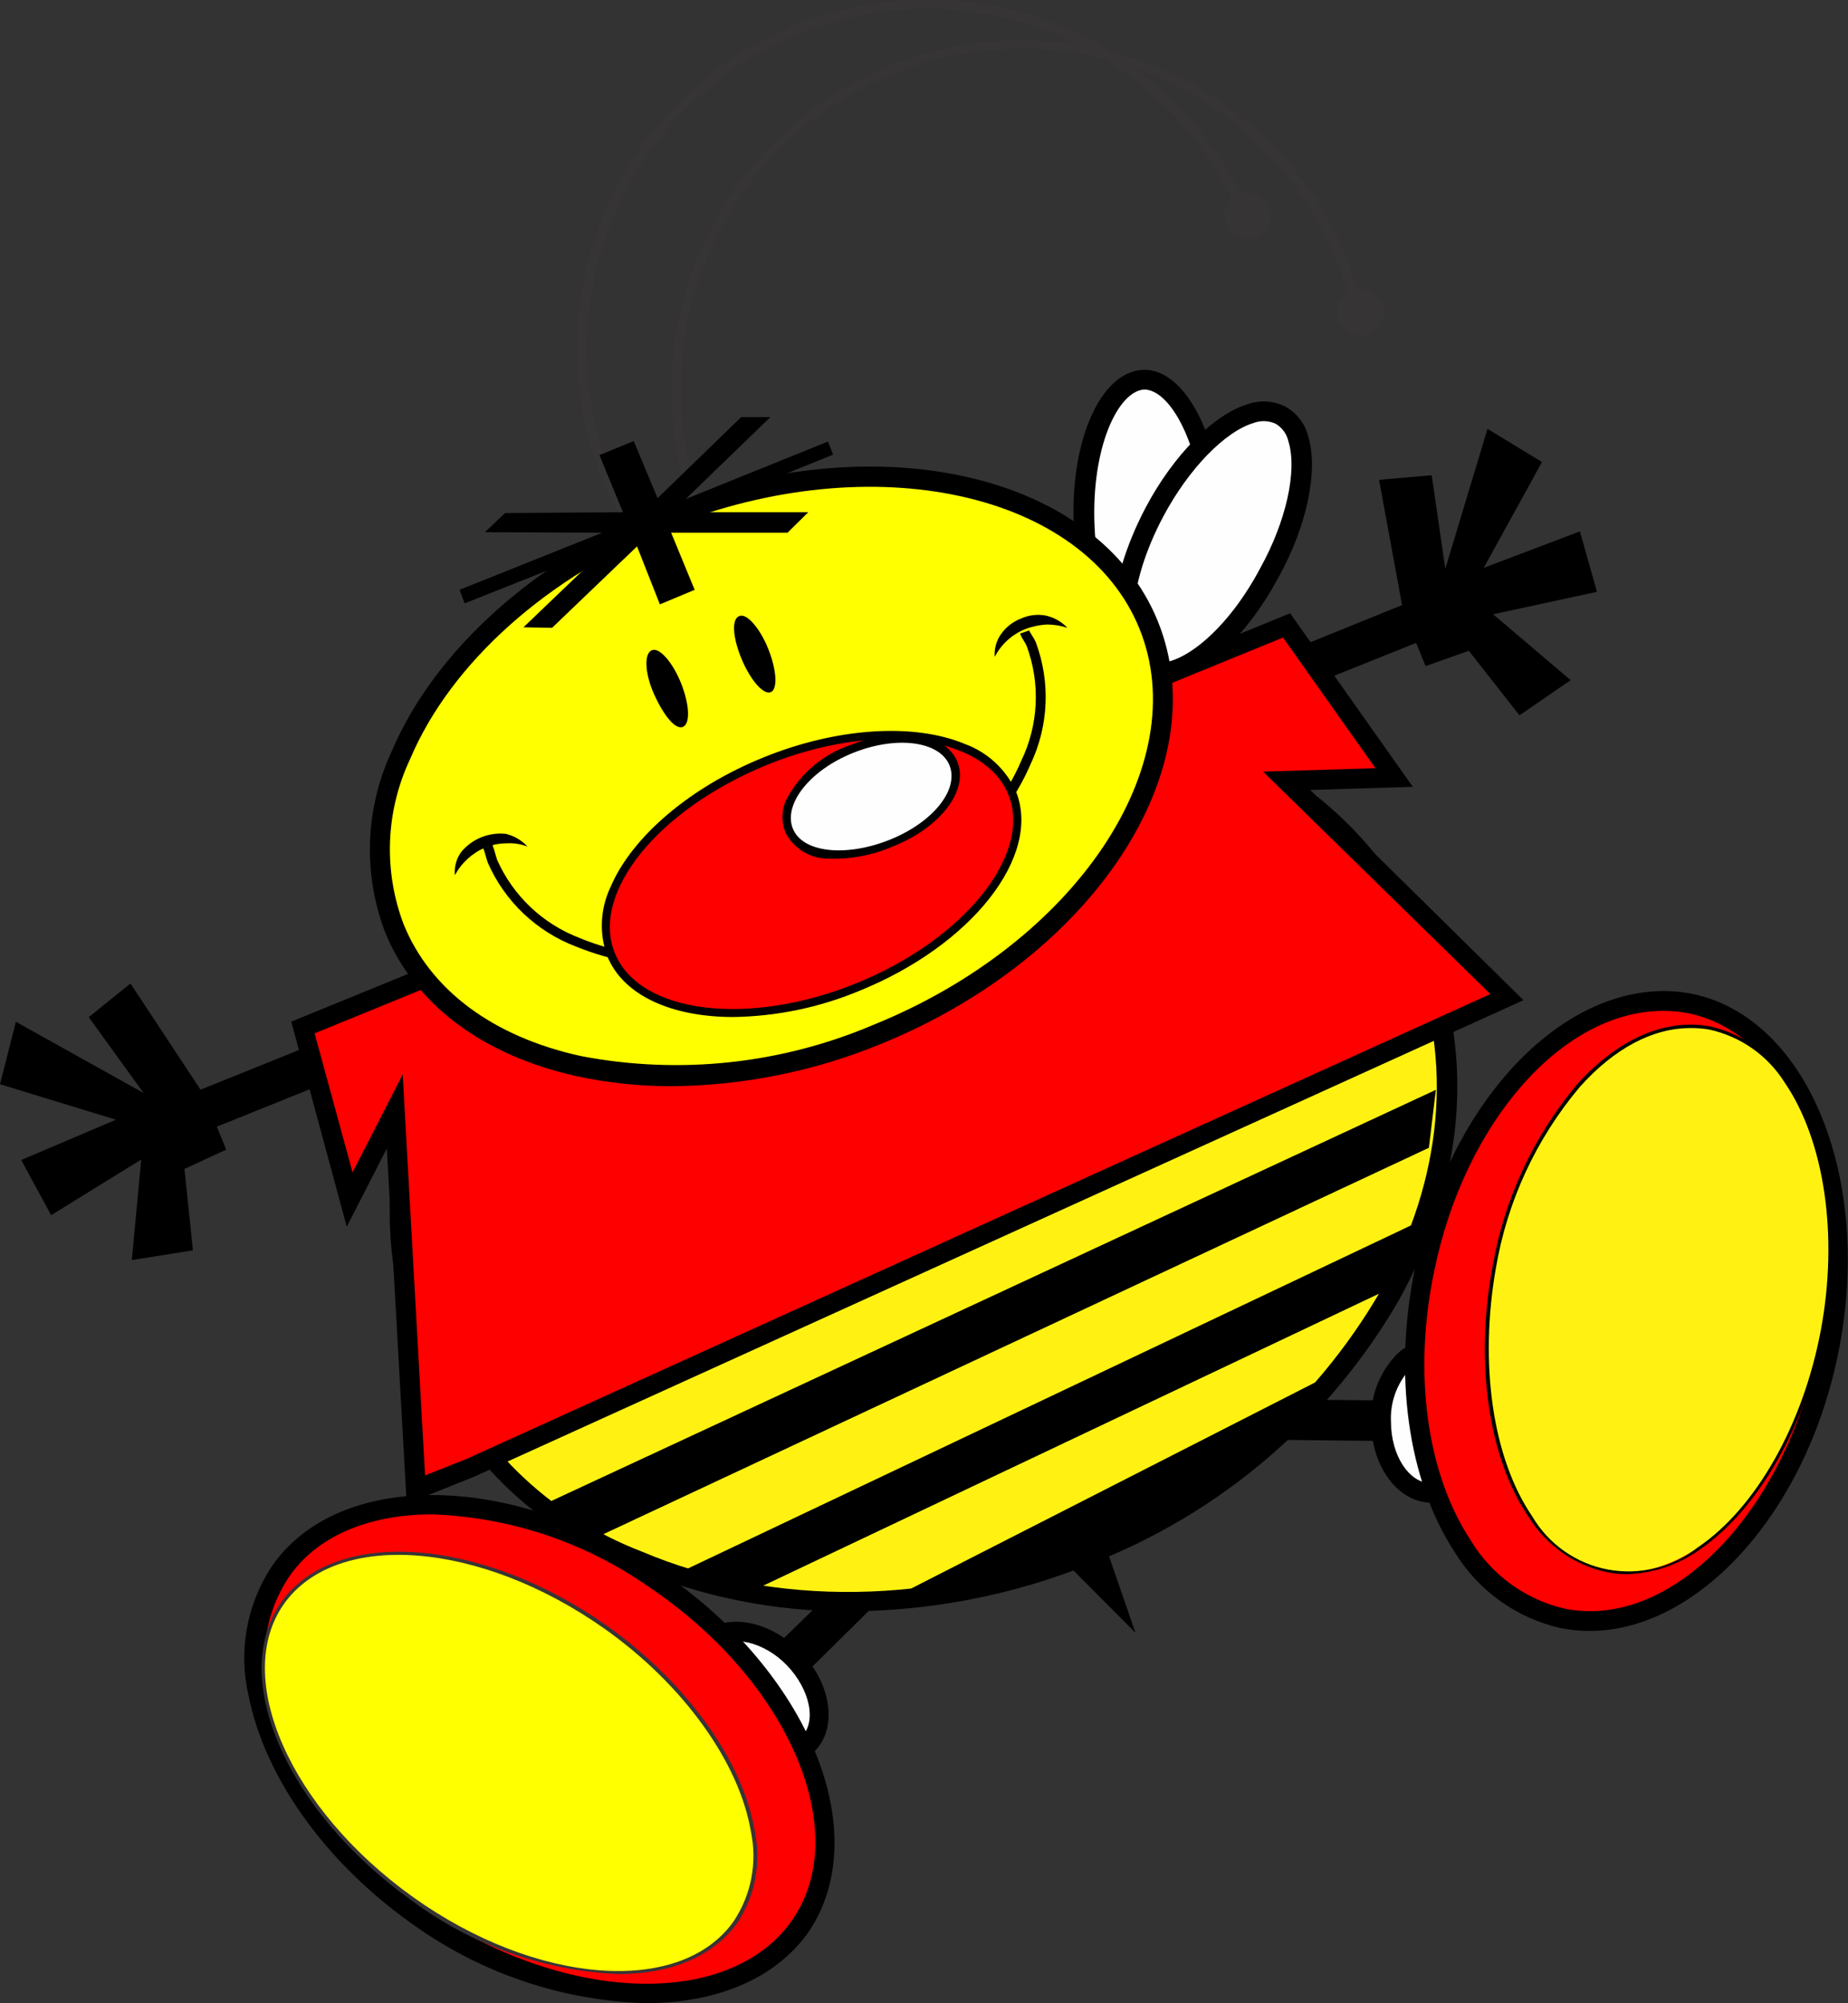 <svg width="239" height="259" viewBox="0 0 239 259" fill="none" xmlns="http://www.w3.org/2000/svg">
<rect x="0" y="0" width="239" height="259" fill="#333333" stroke="none"/>
<g clip-path="url(#clip0)">
<path fill-rule="evenodd" clip-rule="evenodd" d="M192.87 181.2L160.083 180.901V186.11L192.87 186.473V181.2Z" fill="black"/>
<path fill-rule="evenodd" clip-rule="evenodd" d="M184.968 174.667C181.52 174.667 178.543 178.787 178.543 183.804C178.543 188.822 181.456 193.07 184.968 193.07C188.48 193.07 191.393 188.8 191.393 183.804C191.393 178.808 188.609 174.667 184.968 174.667Z" fill="#FEFEFE"/>
<path d="M185.118 194.287C180.835 194.287 177.323 189.654 177.323 183.74C177.211 180.666 178.31 177.67 180.385 175.392C180.964 174.746 181.669 174.223 182.457 173.856C183.245 173.489 184.099 173.285 184.968 173.257C189.251 173.257 192.87 177.933 192.87 183.676C192.87 189.419 189.465 194.287 185.118 194.287ZM184.968 175.883C183.911 175.939 182.919 176.407 182.205 177.186C180.607 179.012 179.778 181.383 179.892 183.804C179.892 188.202 182.248 191.789 185.118 191.789C187.988 191.789 190.322 188.16 190.322 183.804C190.322 179.449 187.859 175.947 184.968 175.947V175.883Z" fill="black"/>
<path fill-rule="evenodd" clip-rule="evenodd" d="M218.655 129.767C204.328 126.927 188.801 142.171 184.39 163.927C179.978 185.683 187.709 206.329 202.101 209.233C216.492 212.136 231.847 196.828 236.366 174.923C240.885 153.017 232.982 132.799 218.655 129.767Z" fill="#FF0000"/>
<path d="M205.591 210.877C204.304 210.876 203.02 210.747 201.758 210.492C198.948 209.843 196.296 208.643 193.958 206.96C191.619 205.277 189.64 203.147 188.138 200.692C182.034 191.362 180.149 177.591 183.041 163.756C187.666 141.317 203.728 125.497 218.912 128.507C233.903 131.688 242.341 152.612 237.694 175.179C233.432 195.846 219.49 210.877 205.591 210.877ZM215.057 130.706C202.208 130.706 189.487 144.883 185.503 164.269C182.719 177.463 184.497 190.508 190.215 199.177C191.536 201.369 193.283 203.276 195.354 204.787C197.424 206.297 199.776 207.38 202.272 207.973C215.957 210.812 230.669 195.846 235.124 174.645C239.578 153.444 232.018 133.909 218.441 131.027C217.348 130.811 216.236 130.704 215.121 130.706H215.057Z" fill="black"/>
<path fill-rule="evenodd" clip-rule="evenodd" d="M221.032 132.905C209.382 130.77 196.875 144.648 193.192 164.013C189.508 183.377 196.168 200.949 207.819 203.062C219.469 205.176 231.976 191.384 235.659 171.955C239.343 152.526 232.682 135.04 221.032 132.905Z" fill="#FFF212"/>
<path d="M210.389 203.532C209.525 203.533 208.664 203.447 207.819 203.276C205.759 202.834 203.808 201.984 202.083 200.778C200.358 199.571 198.893 198.032 197.775 196.252C192.549 188.694 190.707 176.332 192.999 163.97C194.465 155.227 198.242 147.032 203.942 140.229C209.275 134.293 215.357 131.688 221.075 132.692C223.134 133.137 225.083 133.988 226.808 135.194C228.532 136.4 229.998 137.938 231.119 139.716C236.344 147.253 238.165 159.615 235.895 171.998C233.625 184.381 227.328 195.248 219.769 200.394C217.027 202.352 213.76 203.445 210.389 203.532ZM218.591 132.927C213.751 132.927 208.761 135.553 204.306 140.549C198.647 147.269 194.898 155.379 193.449 164.034C191.307 176.268 192.999 188.501 198.16 196.059C199.204 197.837 200.618 199.37 202.307 200.556C203.996 201.742 205.92 202.552 207.95 202.933C209.981 203.313 212.069 203.255 214.075 202.761C216.08 202.268 217.956 201.351 219.576 200.073C227.093 194.992 233.196 184.21 235.488 171.976C237.779 159.743 235.959 147.488 230.798 139.951C229.711 138.223 228.289 136.729 226.616 135.556C224.943 134.383 223.052 133.554 221.054 133.119C220.241 132.977 219.416 132.913 218.591 132.927Z" fill="black"/>
<path fill-rule="evenodd" clip-rule="evenodd" d="M90.503 222.427L113.889 199.604L117.465 203.233L94.229 226.185L90.503 222.427Z" fill="black"/>
<path fill-rule="evenodd" clip-rule="evenodd" d="M91.595 212.307C94.165 209.83 99.134 210.855 102.646 214.442C106.158 218.029 106.929 223.153 104.466 225.566C102.003 227.978 96.821 227.017 93.308 223.431C89.796 219.844 89.047 214.805 91.595 212.307Z" fill="#FEFEFE"/>
<path d="M100.654 228.234C99.073 228.156 97.523 227.766 96.093 227.088C94.664 226.41 93.382 225.458 92.323 224.284C91.223 223.248 90.339 222.006 89.722 220.628C89.105 219.251 88.766 217.765 88.725 216.257C88.698 215.361 88.855 214.468 89.187 213.635C89.518 212.802 90.017 212.044 90.653 211.41C93.673 208.443 99.433 209.403 103.502 213.545C107.571 217.687 108.364 223.516 105.301 226.484C104.682 227.068 103.952 227.524 103.154 227.825C102.356 228.125 101.507 228.265 100.654 228.234ZM92.43 213.289C91.668 214.112 91.26 215.201 91.295 216.321C91.43 218.68 92.483 220.894 94.229 222.491C97.313 225.672 101.511 226.633 103.609 224.626C105.708 222.619 104.702 218.349 101.746 215.296C98.791 212.243 94.508 211.282 92.516 213.161L92.43 213.289Z" fill="black"/>
<path fill-rule="evenodd" clip-rule="evenodd" d="M36.171 203.361C44.373 191.32 66.153 191.683 84.742 204.215C103.331 216.748 111.705 236.881 103.502 249.051C95.3 261.22 73.52 260.729 54.824 248.261C36.128 235.792 27.84 215.403 36.171 203.361Z" fill="#FF0000"/>
<path d="M83.522 259C72.95 258.691 62.699 255.307 54.032 249.264C42.403 241.258 34.265 230.028 32.124 219.139C31.485 216.331 31.417 213.424 31.925 210.589C32.432 207.754 33.505 205.05 35.079 202.635C43.645 189.996 66.26 190.231 85.427 203.148C104.595 216.065 113.204 236.988 104.573 249.798C100.269 255.904 92.58 259 83.522 259ZM55.895 195.803C47.821 195.803 40.904 198.557 37.242 204.087C35.86 206.224 34.923 208.616 34.485 211.121C34.047 213.626 34.118 216.192 34.694 218.669C36.6 228.896 44.395 239.55 55.553 247.151C73.499 259.149 94.529 259.662 102.453 248.261C110.377 236.86 102.025 217.41 84.035 205.261C75.778 199.446 65.999 196.159 55.895 195.803Z" fill="black"/>
<path fill-rule="evenodd" clip-rule="evenodd" d="M36.535 207.226C43.474 197.618 62.234 199.006 78.317 210.386C94.401 221.765 101.875 239.016 95.065 248.56C88.254 258.103 69.366 256.865 53.304 245.485C37.242 234.106 29.747 216.855 36.535 207.226Z" fill="#FFFF00"/>
<path d="M79.988 255.242C70.288 254.817 60.943 251.484 53.175 245.677C37.028 234.127 29.489 216.833 36.407 207.098C43.388 197.383 62.277 198.771 78.489 210.193C88.768 217.495 96.114 227.679 97.613 236.774C98.044 238.817 98.062 240.925 97.665 242.974C97.267 245.024 96.464 246.974 95.3 248.709C92.088 253.086 86.584 255.242 79.988 255.242ZM36.728 207.375C30.003 216.897 37.499 233.913 53.432 245.293C69.366 256.673 88.019 258.103 94.872 248.432C95.998 246.748 96.777 244.858 97.163 242.871C97.549 240.884 97.535 238.841 97.121 236.86C95.621 227.871 88.362 217.794 78.168 210.578C62.17 199.283 43.581 197.767 36.728 207.375Z" fill="#373435"/>
<path fill-rule="evenodd" clip-rule="evenodd" d="M98.513 96.973C133.913 82.69 172.333 94.368 183.919 122.999C195.505 151.63 175.995 186.665 140.595 200.949C105.194 215.232 66.71 203.532 55.188 174.923C43.667 146.313 62.898 111.299 98.513 96.973Z" fill="#FFF212"/>
<path d="M109.713 208.336C100.233 208.37 90.844 206.496 82.108 202.827C75.787 200.401 70.033 196.707 65.202 191.974C60.371 187.241 56.566 181.569 54.022 175.311C51.479 169.053 50.251 162.34 50.415 155.59C50.578 148.839 52.13 142.194 54.974 136.065C62.427 118.473 78.082 103.784 97.806 95.777C114.464 88.77 133.029 87.67 150.403 92.66C166.957 97.699 179.25 108.31 185.011 122.55C190.772 136.791 189.294 152.932 180.963 168.027C171.966 183.613 157.897 195.665 141.087 202.187C131.12 206.22 120.469 208.307 109.713 208.336ZM98.898 98.211C79.624 105.983 64.633 120.159 57.351 137.111C54.618 142.931 53.116 149.25 52.941 155.674C52.765 162.097 53.919 168.488 56.33 174.448C58.741 180.407 62.358 185.808 66.955 190.312C71.553 194.817 77.031 198.328 83.05 200.628C100.054 207.845 120.828 207.546 140.059 199.817C156.304 193.512 169.903 181.867 178.608 166.81C186.617 152.398 188.009 137.026 182.527 123.533C177.044 110.039 165.394 100.047 149.546 95.18C132.81 90.413 114.942 91.482 98.898 98.211Z" fill="black"/>
<path fill-rule="evenodd" clip-rule="evenodd" d="M70.972 194.223L185.696 140.912L184.797 148.406L76.797 198.942L70.972 194.223Z" fill="black"/>
<path fill-rule="evenodd" clip-rule="evenodd" d="M88.276 203.126L182.976 158.205L179.314 166.81L97.613 205.539L88.276 203.126Z" fill="black"/>
<path fill-rule="evenodd" clip-rule="evenodd" d="M117.294 205.667L172.718 177.399L160.511 189.505L147.876 197.426L131.129 204.514L117.294 205.667Z" fill="black"/>
<path fill-rule="evenodd" clip-rule="evenodd" d="M138.474 202.699L146.848 211.111L143.015 200.031L138.474 202.699Z" fill="black"/>
<path fill-rule="evenodd" clip-rule="evenodd" d="M149.225 86.426C153.894 86.255 157.406 77.715 156.978 67.424C156.549 57.133 152.502 48.977 147.876 49.106C143.25 49.234 139.738 57.838 140.166 68.107C140.594 78.377 144.664 86.554 149.225 86.426Z" fill="#FEFEFE"/>
<path d="M149.118 87.707C143.807 87.707 139.417 79.359 138.881 68.15C138.346 56.941 142.351 48.102 147.769 47.825C153.187 47.547 157.77 56.365 158.22 67.381C158.541 75.11 156.763 82.049 153.551 85.508C153.015 86.129 152.36 86.638 151.625 87.005C150.89 87.372 150.088 87.588 149.268 87.643H149.118V87.707ZM147.983 50.365C144.599 50.557 141.109 57.859 141.558 68.043C142.008 78.227 145.97 85.124 149.225 85.124C149.719 85.077 150.199 84.93 150.633 84.692C151.068 84.453 151.449 84.127 151.752 83.736C154.472 80.811 156.035 74.427 155.735 67.467C155.286 57.347 151.302 50.365 147.983 50.365Z" fill="black"/>
<path fill-rule="evenodd" clip-rule="evenodd" d="M148.004 86.554C152.073 88.689 159.355 83.095 164.152 74.021C168.949 64.948 169.677 55.81 165.608 53.696C161.539 51.582 154.194 57.026 149.332 66.186C144.471 75.345 143.871 84.376 148.004 86.554Z" fill="#FEFEFE"/>
<path d="M149.91 88.283C149.038 88.294 148.177 88.088 147.405 87.686C142.543 85.124 142.886 75.623 148.197 65.567C151.795 58.799 156.978 53.568 161.411 52.244C162.195 51.976 163.025 51.867 163.852 51.922C164.679 51.977 165.487 52.195 166.229 52.564C166.956 52.969 167.592 53.516 168.1 54.173C168.608 54.83 168.977 55.583 169.185 56.386C170.534 60.827 169.035 68.001 165.351 74.641C160.918 82.903 154.665 88.283 149.91 88.283ZM148.604 85.401C151.602 86.96 158.263 82.412 163.017 73.402C166.336 67.403 167.793 60.848 166.636 57.091C166.535 56.62 166.338 56.174 166.058 55.781C165.779 55.388 165.421 55.057 165.009 54.806C164.566 54.596 164.087 54.476 163.597 54.454C163.108 54.432 162.619 54.508 162.16 54.678C158.412 55.788 153.722 60.635 150.467 66.741C145.627 75.815 145.627 83.864 148.604 85.401Z" fill="black"/>
<path fill-rule="evenodd" clip-rule="evenodd" d="M39.212 132.863L166.401 80.875L180.299 100.538L166.401 100.965L194.862 128.913L60.821 189.74L53.775 192.579L51.055 143.687L45.23 155.067L39.212 132.863Z" fill="#FF0000"/>
<path d="M52.597 194.437L50.027 148.491L44.845 158.611L37.67 132.094L166.85 79.295L182.719 101.734L169.442 102.14L197.025 129.319L61.356 190.914L52.597 194.437ZM52.083 138.926L54.974 190.765L60.35 188.63L192.742 128.529L163.359 99.77L177.879 99.322L165.929 82.433L40.69 133.61L45.594 151.587L52.083 138.926Z" fill="black"/>
<path fill-rule="evenodd" clip-rule="evenodd" d="M86.198 66.89C113.032 56.215 141.023 62.236 148.54 80.811C156.057 99.385 140.166 122.999 113.504 133.823C86.841 144.648 58.465 138.478 50.991 120.031C43.517 101.585 59.258 77.715 86.198 66.89Z" fill="#FFFF00"/>
<path d="M86.905 140.442C82.781 140.454 78.667 140.025 74.634 139.161C62.384 136.45 53.582 129.831 49.792 120.501C48.366 116.743 47.709 112.738 47.859 108.723C48.01 104.708 48.966 100.764 50.67 97.122C56.238 84.035 69.344 72.292 85.727 65.695C113.268 54.635 141.987 61.211 149.739 80.32C157.492 99.428 141.344 123.832 113.889 134.998C105.326 138.513 96.166 140.361 86.905 140.442ZM86.691 68.065C70.929 74.47 58.337 85.636 53.047 98.126C51.478 101.446 50.593 105.047 50.446 108.714C50.299 112.382 50.892 116.041 52.19 119.476C55.638 128.016 63.798 134.08 75.191 136.556C87.892 138.982 101.03 137.577 112.925 132.521C139.074 121.953 154.515 98.916 147.362 81.28C140.209 63.645 112.925 57.646 86.691 68.065Z" fill="black"/>
<path d="M88.576 125.027C83.764 125.092 78.988 124.199 74.527 122.401C71.993 121.443 69.676 119.99 67.712 118.127C65.748 116.265 64.177 114.031 63.091 111.555L62.919 111.021C62.791 110.573 62.663 110.082 62.491 109.655L63.669 109.185C63.852 109.675 64.009 110.174 64.14 110.68L64.29 111.171C65.315 113.48 66.789 115.563 68.627 117.301C70.465 119.038 72.63 120.394 74.998 121.291C84.014 125.07 96.221 124.557 107.678 119.903C119.136 115.249 128.28 107.264 132.092 98.339C133.195 96.041 133.824 93.545 133.942 91C134.059 88.455 133.664 85.912 132.778 83.522C132.672 83.294 132.55 83.073 132.414 82.86C132.217 82.565 132.052 82.251 131.921 81.921L133.12 81.515C133.12 81.643 133.377 81.985 133.506 82.22C133.679 82.477 133.829 82.749 133.956 83.031C134.903 85.569 135.333 88.27 135.219 90.976C135.105 93.682 134.45 96.338 133.292 98.788C129.33 108.011 119.928 116.338 108.171 121.035C101.956 123.606 95.304 124.961 88.576 125.027Z" fill="black"/>
<path d="M94.829 131.496C86.905 131.496 80.609 128.742 78.532 123.618C78.006 122.176 77.773 120.645 77.847 119.113C77.921 117.581 78.299 116.079 78.96 114.694C81.744 108.139 89.347 101.713 98.791 97.912C108.214 94.091 118.194 93.429 124.811 96.204C126.258 96.737 127.585 97.55 128.714 98.599C129.843 99.647 130.751 100.909 131.386 102.31C134.769 110.68 125.646 122.273 111.062 128.144C105.913 130.277 100.404 131.415 94.829 131.496ZM115.217 96.61C109.852 96.702 104.554 97.81 99.605 99.877C90.674 103.463 83.522 109.463 80.952 115.526C80.398 116.654 80.074 117.881 80.001 119.134C79.927 120.388 80.105 121.644 80.523 122.828C83.457 130.087 96.821 131.582 110.291 126.18C123.762 120.778 132.328 110.274 129.437 103.1C128.898 101.968 128.141 100.953 127.207 100.114C126.273 99.275 125.183 98.628 123.997 98.211C121.203 97.114 118.22 96.57 115.217 96.61Z" fill="black"/>
<path fill-rule="evenodd" clip-rule="evenodd" d="M99.198 98.894C113.161 93.215 127.231 94.966 130.401 102.716C133.57 110.466 124.64 121.526 110.677 127.162C96.714 132.799 82.686 131.048 79.517 123.234C76.347 115.42 85.171 104.616 99.198 98.894Z" fill="#FF0000"/>
<path d="M108.449 111.021C107.957 111.021 107.464 111.021 106.993 111.021C105.857 111.001 104.749 110.67 103.79 110.064C102.83 109.457 102.057 108.599 101.554 107.584C101.291 106.898 101.17 106.165 101.2 105.431C101.229 104.697 101.408 103.977 101.725 103.314C103.486 100.029 106.433 97.533 109.97 96.332C116.202 93.813 122.284 94.795 123.805 98.467C125.325 102.14 121.663 107.008 115.431 109.463C113.224 110.418 110.855 110.947 108.449 111.021ZM116.716 97.058C114.671 97.093 112.651 97.513 110.762 98.297C107.764 99.312 105.247 101.395 103.695 104.147C103.497 104.541 103.379 104.97 103.35 105.41C103.321 105.85 103.38 106.292 103.524 106.709C104.145 108.246 106.115 108.694 107.25 108.844C109.777 109.026 112.31 108.601 114.639 107.605C119.543 105.62 122.819 101.841 121.834 99.364C121.213 97.87 119.243 97.08 116.716 97.08V97.058Z" fill="black"/>
<path fill-rule="evenodd" clip-rule="evenodd" d="M110.355 97.336C115.945 95.094 121.535 95.82 122.798 98.958C124.062 102.097 120.656 106.346 115.046 108.587C109.435 110.829 103.802 110.274 102.539 107.136C101.275 103.997 104.723 99.578 110.355 97.336Z" fill="#FEFEFE"/>
<path fill-rule="evenodd" clip-rule="evenodd" d="M95.621 79.658C96.521 79.231 98.277 81.174 99.369 83.928C100.461 86.682 100.59 89.137 99.669 89.5C98.748 89.863 97.078 87.984 95.921 85.23C94.765 82.476 94.572 80.021 95.621 79.658Z" fill="black"/>
<path d="M89.561 65.844C85.498 54.705 85.987 42.421 90.921 31.638C95.856 20.855 104.842 12.435 115.944 8.194C127.045 3.952 139.374 4.227 150.274 8.96C161.173 13.694 169.772 22.506 174.217 33.499C174.898 35.386 175.47 37.311 175.931 39.263L174.71 39.562C174.257 37.661 173.699 35.787 173.039 33.947C168.747 23.218 160.39 14.606 149.776 9.973C139.163 5.341 127.146 5.062 116.328 9.196C105.509 13.33 96.758 21.545 91.969 32.063C87.18 42.581 86.738 54.556 90.739 65.396L89.561 65.844Z" fill="#373435"/>
<path d="M81.851 69.474C78.61 64.516 76.393 58.965 75.33 53.143C74.268 47.321 74.38 41.347 75.662 35.569C77.533 26.83 81.969 18.842 88.406 12.623C94.843 6.403 102.99 2.233 111.81 0.642C120.631 -0.948 129.727 0.112 137.942 3.689C146.156 7.266 153.118 13.198 157.941 20.731C158.884 22.204 160.083 24.254 160.897 25.94L159.762 26.495C158.887 24.732 157.922 23.015 156.871 21.35C152.18 14.032 145.413 8.27 137.429 4.796C129.445 1.323 120.606 0.294 112.034 1.841C103.462 3.388 95.546 7.441 89.29 13.485C83.035 19.529 78.724 27.29 76.904 35.783C75.66 41.396 75.549 47.2 76.579 52.856C77.609 58.512 79.757 63.907 82.9 68.726L81.851 69.474Z" fill="#373435"/>
<path fill-rule="evenodd" clip-rule="evenodd" d="M160.383 25.3C159.704 25.558 159.157 26.074 158.86 26.735C158.562 27.395 158.54 28.146 158.798 28.823C159.054 29.52 159.576 30.087 160.249 30.403C160.923 30.719 161.694 30.757 162.396 30.509C163.044 30.212 163.555 29.68 163.823 29.021C164.092 28.363 164.099 27.626 163.842 26.963C163.586 26.299 163.085 25.758 162.443 25.449C161.8 25.14 161.063 25.087 160.383 25.3Z" fill="#373435"/>
<path d="M161.453 30.915C161.04 30.914 160.632 30.827 160.254 30.659C159.488 30.317 158.888 29.688 158.584 28.908C158.431 28.543 158.352 28.151 158.352 27.755C158.352 27.36 158.431 26.968 158.584 26.602C158.741 26.255 158.966 25.942 159.245 25.682C159.525 25.422 159.853 25.219 160.211 25.087C160.944 24.797 161.762 24.808 162.488 25.116C163.213 25.423 163.788 26.003 164.088 26.73C164.252 27.112 164.337 27.522 164.337 27.937C164.337 28.352 164.252 28.762 164.088 29.143C163.931 29.509 163.7 29.839 163.409 30.111C163.118 30.383 162.772 30.591 162.396 30.723C162.096 30.842 161.777 30.907 161.453 30.915ZM161.453 25.343C161.123 25.344 160.796 25.41 160.49 25.535C160.185 25.636 159.905 25.801 159.669 26.018C159.432 26.235 159.245 26.5 159.119 26.795C158.987 27.101 158.918 27.432 158.918 27.766C158.918 28.1 158.987 28.431 159.119 28.738C159.245 29.07 159.438 29.373 159.684 29.63C159.931 29.887 160.226 30.092 160.554 30.232C160.848 30.358 161.165 30.423 161.486 30.423C161.806 30.423 162.123 30.358 162.417 30.232C162.733 30.117 163.022 29.938 163.265 29.707C163.508 29.475 163.701 29.196 163.831 28.887C163.986 28.552 164.066 28.188 164.066 27.819C164.066 27.451 163.986 27.086 163.831 26.752C163.618 26.305 163.275 25.932 162.848 25.681C162.42 25.43 161.927 25.312 161.432 25.343H161.453Z" fill="#373435"/>
<path fill-rule="evenodd" clip-rule="evenodd" d="M174.903 37.769C174.267 38.072 173.769 38.602 173.508 39.254C173.246 39.906 173.24 40.632 173.491 41.288C173.742 41.944 174.231 42.482 174.862 42.795C175.492 43.108 176.218 43.174 176.894 42.978C177.585 42.718 178.149 42.202 178.468 41.538C178.787 40.874 178.837 40.112 178.608 39.413C178.477 39.059 178.277 38.735 178.018 38.459C177.76 38.184 177.449 37.963 177.104 37.81C176.758 37.657 176.385 37.574 176.007 37.567C175.629 37.56 175.254 37.628 174.903 37.769Z" fill="#373435"/>
<path d="M175.995 43.362C175.512 43.363 175.036 43.254 174.603 43.042C174.253 42.875 173.94 42.639 173.682 42.35C173.425 42.06 173.228 41.722 173.104 41.355C172.853 40.623 172.891 39.824 173.209 39.119C173.527 38.413 174.102 37.855 174.817 37.555C175.552 37.257 176.374 37.257 177.108 37.555C177.887 37.904 178.5 38.539 178.822 39.327C179.067 40.084 179.013 40.906 178.671 41.624C178.328 42.343 177.723 42.903 176.98 43.192C176.663 43.302 176.33 43.359 175.995 43.362ZM175.995 37.79C175.664 37.79 175.336 37.855 175.031 37.982C174.406 38.218 173.896 38.684 173.606 39.284C173.315 39.883 173.265 40.571 173.468 41.206C173.685 41.824 174.14 42.33 174.731 42.615C175.364 42.928 176.094 42.982 176.766 42.765C177.393 42.52 177.902 42.045 178.189 41.437C178.476 40.83 178.518 40.136 178.308 39.498C178.18 39.16 177.986 38.852 177.735 38.591C177.485 38.331 177.184 38.124 176.851 37.982C176.567 37.861 176.261 37.796 175.952 37.79H175.995Z" fill="#373435"/>
<path fill-rule="evenodd" clip-rule="evenodd" d="M107.743 58.777L89.411 66.228H104.53L101.853 68.876H86.798L89.839 76.263L85.342 78.142L82.386 70.648L71.4 81.174L67.695 81.11L78.617 70.648L60.093 78.014L59.429 76.263L77.889 68.876L62.705 68.812L65.318 66.335L80.566 66.228L77.525 58.841L81.958 57.027L85.042 64.414L95.857 53.931H99.626L88.683 64.52L107.079 57.091L107.743 58.777Z" fill="black"/>
<path fill-rule="evenodd" clip-rule="evenodd" d="M21.116 142.833L38.977 135.638L40.925 140.485L23.065 147.68L21.116 142.833Z" fill="black"/>
<path fill-rule="evenodd" clip-rule="evenodd" d="M26.341 141.51L16.876 127.162L11.479 131.518L18.567 141.317L2.056 132.115L0 140.186L14.991 144.776L2.741 149.986L6.617 157.117L18.268 149.922L17.047 162.924L24.949 161.664L23.857 151.139L29.254 148.641L26.341 141.51Z" fill="black"/>
<path fill-rule="evenodd" clip-rule="evenodd" d="M186.189 76.263L168.285 83.522L170.213 88.305L188.138 81.131L186.189 76.263Z" fill="black"/>
<path fill-rule="evenodd" clip-rule="evenodd" d="M181.456 78.932L178.351 62.044L185.161 61.446L186.917 73.552L192.378 55.447L199.424 59.738L191.885 73.424L204.328 68.705L206.534 76.519L193.106 79.423L203.129 87.942L196.511 92.489L189.958 84.141L184.368 86.127L181.456 78.932Z" fill="black"/>
<path fill-rule="evenodd" clip-rule="evenodd" d="M58.829 113.156C59.696 111.549 61.085 110.284 62.77 109.57C63.656 109.22 64.6 109.039 65.554 109.036C66.466 108.987 67.379 109.132 68.231 109.463C67.482 108.657 66.515 108.086 65.447 107.819C64.354 107.697 63.249 107.85 62.231 108.264C61.214 108.678 60.316 109.34 59.621 110.189C59.014 111.053 58.733 112.105 58.829 113.156Z" fill="black"/>
<path fill-rule="evenodd" clip-rule="evenodd" d="M128.645 84.931C129.483 83.303 130.882 82.029 132.585 81.344C133.497 80.997 134.458 80.795 135.433 80.747C136.321 80.753 137.203 80.897 138.046 81.174C137.295 80.385 136.326 79.835 135.262 79.594C134.193 79.391 133.087 79.517 132.092 79.957C131.041 80.352 130.131 81.051 129.48 81.964C128.86 82.824 128.564 83.875 128.645 84.931Z" fill="black"/>
<path fill-rule="evenodd" clip-rule="evenodd" d="M84.314 84.077C85.235 83.65 86.991 85.593 88.083 88.347C89.175 91.102 89.304 93.557 88.319 93.984C87.334 94.411 85.77 92.404 84.571 89.714C83.372 87.024 83.286 84.44 84.314 84.077Z" fill="black"/>
</g>
<defs>
<clipPath id="clip0">
<rect width="239" height="259" fill="white"/>
</clipPath>
</defs>
</svg>
